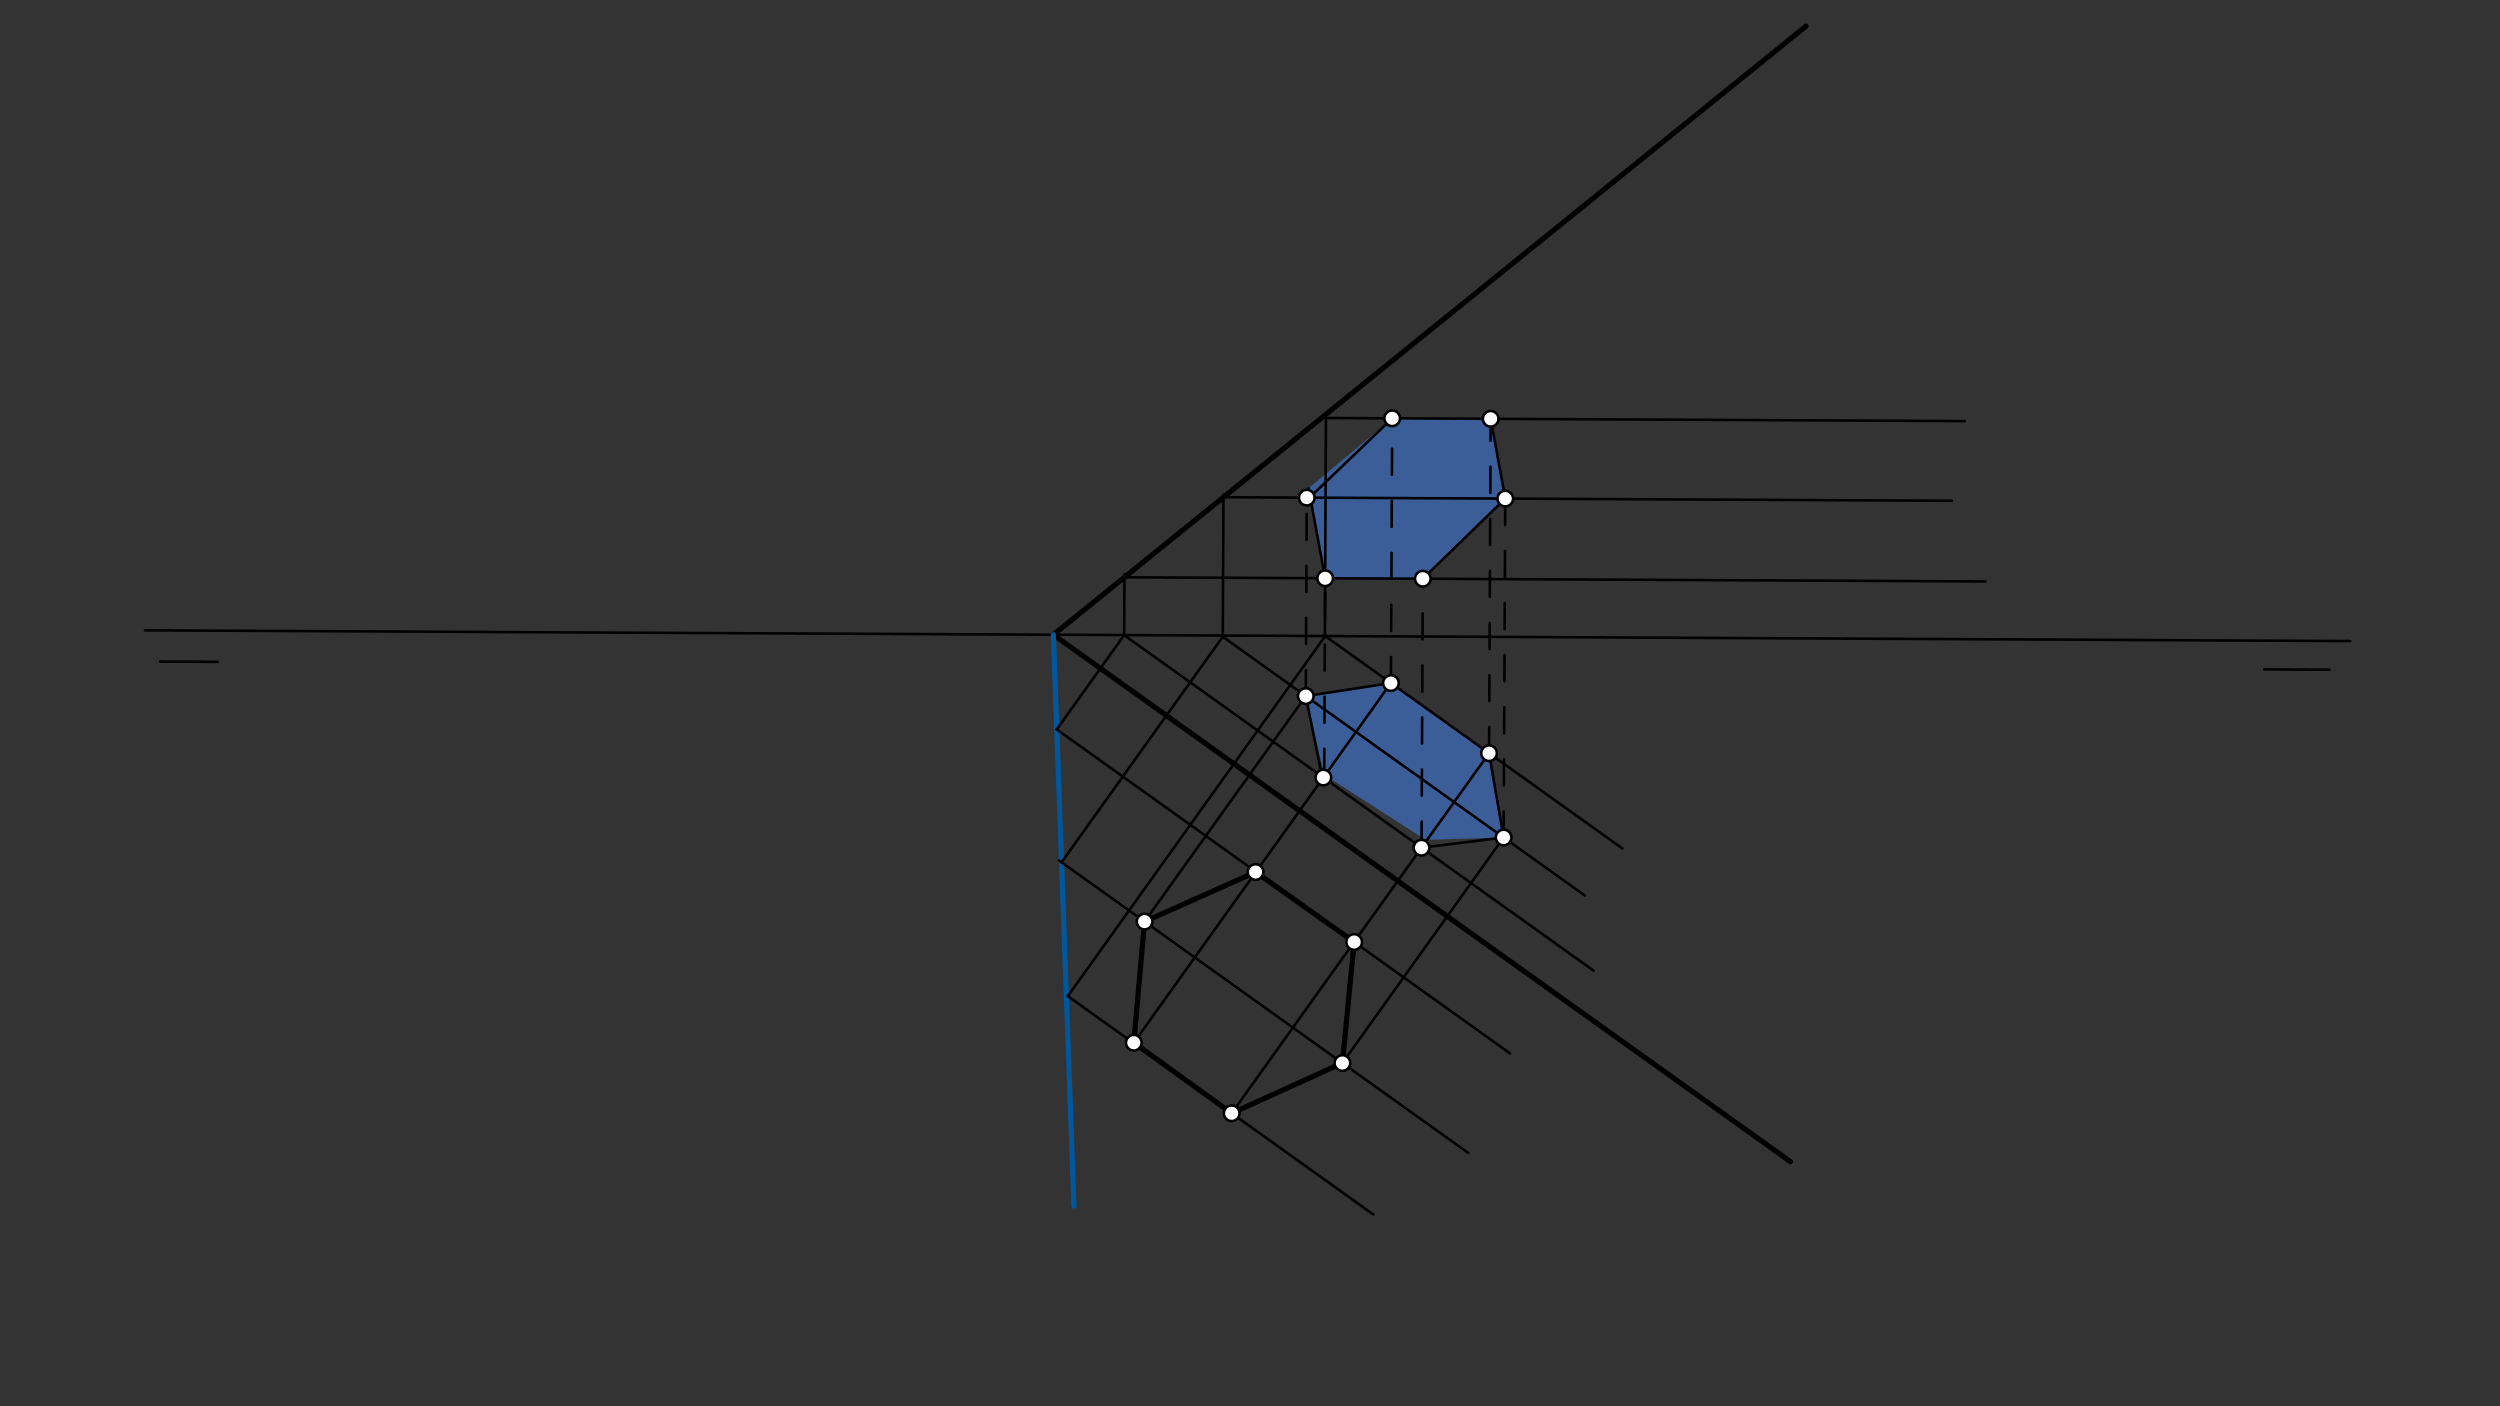 <svg xmlns="http://www.w3.org/2000/svg" class="svg--1it" height="100%" preserveAspectRatio="xMidYMid meet" viewBox="0 0 960 540" width="100%"><rect x="0" y="0" width="960" height="540" fill="#333333" stroke="none"/><defs><marker id="marker-arrow" markerHeight="16" markerUnits="userSpaceOnUse" markerWidth="24" orient="auto-start-reverse" refX="24" refY="4" viewBox="0 0 24 8"><path d="M 0 0 L 24 4 L 0 8 z" stroke="inherit"></path></marker></defs><g class="aux-layer--1FB"></g><g class="main-layer--3Vd"><g class="element--2qn"><g fill="#448aff" opacity="0.5"><path d="M 547.5 322.516 L 508.5 297.516 L 501.422 267.293 L 534.106 262.288 L 571.796 289.23 L 577.39 321.596 L 547.5 322.516 Z" stroke="none"></path></g></g><g class="element--2qn"><g fill="#448aff" opacity="0.5"><path d="M 546.364 222.233 L 508.862 222.05 L 502.5 187.516 L 534.601 160.633 L 572.421 160.817 L 578.023 191.46 L 546.364 222.233 Z" stroke="none"></path></g></g><g class="element--2qn"><line stroke="#000000" stroke-dasharray="none" stroke-linecap="round" stroke-width="1" x1="55.673" x2="902.475" y1="242.048" y2="246.168"></line></g><g class="element--2qn"><line stroke="#000000" stroke-dasharray="none" stroke-linecap="round" stroke-width="1" x1="61.5" x2="83.524" y1="254.047" y2="254.154"></line></g><g class="element--2qn"><line stroke="#000000" stroke-dasharray="none" stroke-linecap="round" stroke-width="1" x1="869.5" x2="894.48" y1="257.047" y2="257.168"></line></g><g class="element--2qn"><line stroke="#000000" stroke-dasharray="none" stroke-linecap="round" stroke-width="2" x1="404.492" x2="693.5" y1="243.745" y2="10.047"></line></g><g class="element--2qn"><line stroke="#000000" stroke-dasharray="none" stroke-linecap="round" stroke-width="2" x1="404.492" x2="687.5" y1="243.745" y2="446.047"></line></g><g class="element--2qn"><line stroke="#01579B" stroke-dasharray="none" stroke-linecap="round" stroke-width="2" x1="404.492" x2="412.387" y1="243.745" y2="463.087"></line></g><g class="element--2qn"><line stroke="#000000" stroke-dasharray="none" stroke-linecap="round" stroke-width="2" x1="482.151" x2="439.516" y1="334.862" y2="353.895"></line></g><g class="element--2qn"><line stroke="#000000" stroke-dasharray="none" stroke-linecap="round" stroke-width="2" x1="439.516" x2="435.379" y1="353.895" y2="400.402"></line></g><g class="element--2qn"><line stroke="#000000" stroke-dasharray="none" stroke-linecap="round" stroke-width="2" x1="435.379" x2="472.965" y1="400.402" y2="427.489"></line></g><g class="element--2qn"><line stroke="#000000" stroke-dasharray="none" stroke-linecap="round" stroke-width="2" x1="472.965" x2="515.484" y1="427.489" y2="408.199"></line></g><g class="element--2qn"><line stroke="#000000" stroke-dasharray="none" stroke-linecap="round" stroke-width="2" x1="515.484" x2="520.006" y1="408.199" y2="361.728"></line></g><g class="element--2qn"><line stroke="#000000" stroke-dasharray="none" stroke-linecap="round" stroke-width="2" x1="520.006" x2="482.151" y1="361.728" y2="334.862"></line></g><g class="element--2qn"><line stroke="#000000" stroke-dasharray="none" stroke-linecap="round" stroke-width="1" x1="527.425" x2="410.045" y1="466.419" y2="382.512"></line></g><g class="element--2qn"><line stroke="#000000" stroke-dasharray="none" stroke-linecap="round" stroke-width="1" x1="410.045" x2="509.131" y1="382.512" y2="243.897"></line></g><g class="element--2qn"><line stroke="#000000" stroke-dasharray="none" stroke-linecap="round" stroke-width="1" x1="508.876" x2="622.995" y1="244.253" y2="325.828"></line></g><g class="element--2qn"><line stroke="#000000" stroke-dasharray="none" stroke-linecap="round" stroke-width="1" x1="435.379" x2="534.106" y1="400.402" y2="262.288"></line></g><g class="element--2qn"><line stroke="#000000" stroke-dasharray="none" stroke-linecap="round" stroke-width="1" x1="472.965" x2="571.796" y1="427.489" y2="289.23"></line></g><g class="element--2qn"><line stroke="#000000" stroke-dasharray="none" stroke-linecap="round" stroke-width="1" x1="563.781" x2="406.723" y1="442.723" y2="330.454"></line></g><g class="element--2qn"><line stroke="#000000" stroke-dasharray="none" stroke-linecap="round" stroke-width="1" x1="407.636" x2="469.542" y1="331.106" y2="244.504"></line></g><g class="element--2qn"><line stroke="#000000" stroke-dasharray="none" stroke-linecap="round" stroke-width="1" x1="469.542" x2="608.538" y1="244.504" y2="343.862"></line></g><g class="element--2qn"><line stroke="#000000" stroke-dasharray="none" stroke-linecap="round" stroke-width="1" x1="439.516" x2="501.422" y1="353.895" y2="267.293"></line></g><g class="element--2qn"><line stroke="#000000" stroke-dasharray="none" stroke-linecap="round" stroke-width="1" x1="515.484" x2="577.39" y1="408.199" y2="321.596"></line></g><g class="element--2qn"><line stroke="#000000" stroke-dasharray="none" stroke-linecap="round" stroke-width="1" x1="579.812" x2="405.695" y1="404.478" y2="280.015"></line></g><g class="element--2qn"><line stroke="#000000" stroke-dasharray="none" stroke-linecap="round" stroke-width="1" x1="405.8" x2="431.677" y1="280.09" y2="243.89"></line></g><g class="element--2qn"><line stroke="#000000" stroke-dasharray="none" stroke-linecap="round" stroke-width="1" x1="431.677" x2="611.917" y1="243.89" y2="372.73"></line></g><g class="element--2qn"><line stroke="#000000" stroke-dasharray="none" stroke-linecap="round" stroke-width="1" x1="501.422" x2="507.5" y1="267.293" y2="297.516"></line></g><g class="element--2qn"><line stroke="#000000" stroke-dasharray="none" stroke-linecap="round" stroke-width="1" x1="501.422" x2="534.106" y1="267.293" y2="262.288"></line></g><g class="element--2qn"><line stroke="#000000" stroke-dasharray="none" stroke-linecap="round" stroke-width="1" x1="571.796" x2="577.39" y1="289.23" y2="321.596"></line></g><g class="element--2qn"><line stroke="#000000" stroke-dasharray="none" stroke-linecap="round" stroke-width="1" x1="577.39" x2="545.861" y1="321.596" y2="325.512"></line></g><g class="element--2qn"><line stroke="#000000" stroke-dasharray="none" stroke-linecap="round" stroke-width="1" x1="431.677" x2="431.791" y1="243.89" y2="220.41"></line></g><g class="element--2qn"><line stroke="#000000" stroke-dasharray="none" stroke-linecap="round" stroke-width="1" x1="431.785" x2="762.375" y1="221.675" y2="223.284"></line></g><g class="element--2qn"><line stroke="#000000" stroke-dasharray="10" stroke-linecap="round" stroke-width="1" x1="508.495" x2="508.862" y1="297.516" y2="222.05"></line></g><g class="element--2qn"><line stroke="#000000" stroke-dasharray="10" stroke-linecap="round" stroke-width="1" x1="545.861" x2="546.364" y1="325.512" y2="222.233"></line></g><g class="element--2qn"><line stroke="#000000" stroke-dasharray="none" stroke-linecap="round" stroke-width="1" x1="469.542" x2="469.807" y1="244.504" y2="189.963"></line></g><g class="element--2qn"><line stroke="#000000" stroke-dasharray="none" stroke-linecap="round" stroke-width="1" x1="469.803" x2="749.486" y1="190.933" y2="192.294"></line></g><g class="element--2qn"><line stroke="#000000" stroke-dasharray="10" stroke-linecap="round" stroke-width="1" x1="501.422" x2="501.81" y1="267.293" y2="187.517"></line></g><g class="element--2qn"><line stroke="#000000" stroke-dasharray="10" stroke-linecap="round" stroke-width="1" x1="577.39" x2="578.023" y1="321.596" y2="191.46"></line></g><g class="element--2qn"><line stroke="#000000" stroke-dasharray="none" stroke-linecap="round" stroke-width="1" x1="508.753" x2="509.162" y1="244.425" y2="160.509"></line></g><g class="element--2qn"><line stroke="#000000" stroke-dasharray="none" stroke-linecap="round" stroke-width="1" x1="509.162" x2="754.489" y1="160.509" y2="161.703"></line></g><g class="element--2qn"><line stroke="#000000" stroke-dasharray="10" stroke-linecap="round" stroke-width="1" x1="534.106" x2="534.601" y1="262.288" y2="160.633"></line></g><g class="element--2qn"><line stroke="#000000" stroke-dasharray="10" stroke-linecap="round" stroke-width="1" x1="571.796" x2="572.421" y1="289.23" y2="160.817"></line></g><g class="element--2qn"><line stroke="#000000" stroke-dasharray="none" stroke-linecap="round" stroke-width="1" x1="508.862" x2="502.5" y1="222.05" y2="187.516"></line></g><g class="element--2qn"><line stroke="#000000" stroke-dasharray="none" stroke-linecap="round" stroke-width="1" x1="504.5" x2="534.601" y1="189.516" y2="160.633"></line></g><g class="element--2qn"><line stroke="#000000" stroke-dasharray="none" stroke-linecap="round" stroke-width="1" x1="572.421" x2="578.023" y1="160.817" y2="191.46"></line></g><g class="element--2qn"><line stroke="#000000" stroke-dasharray="none" stroke-linecap="round" stroke-width="1" x1="578.023" x2="546.364" y1="191.46" y2="222.233"></line></g><g class="element--2qn"><circle cx="482.151" cy="334.862" r="3" stroke="#000000" stroke-width="1" fill="#ffffff"></circle>}</g><g class="element--2qn"><circle cx="520.006" cy="361.728" r="3" stroke="#000000" stroke-width="1" fill="#ffffff"></circle>}</g><g class="element--2qn"><circle cx="515.484" cy="408.199" r="3" stroke="#000000" stroke-width="1" fill="#ffffff"></circle>}</g><g class="element--2qn"><circle cx="472.965" cy="427.489" r="3" stroke="#000000" stroke-width="1" fill="#ffffff"></circle>}</g><g class="element--2qn"><circle cx="435.379" cy="400.402" r="3" stroke="#000000" stroke-width="1" fill="#ffffff"></circle>}</g><g class="element--2qn"><circle cx="439.516" cy="353.895" r="3" stroke="#000000" stroke-width="1" fill="#ffffff"></circle>}</g><g class="element--2qn"><circle cx="534.106" cy="262.288" r="3" stroke="#000000" stroke-width="1" fill="#ffffff"></circle>}</g><g class="element--2qn"><circle cx="571.796" cy="289.23" r="3" stroke="#000000" stroke-width="1" fill="#ffffff"></circle>}</g><g class="element--2qn"><circle cx="501.422" cy="267.293" r="3" stroke="#000000" stroke-width="1" fill="#ffffff"></circle>}</g><g class="element--2qn"><circle cx="577.39" cy="321.596" r="3" stroke="#000000" stroke-width="1" fill="#ffffff"></circle>}</g><g class="element--2qn"><circle cx="508.171" cy="298.57" r="3" stroke="#000000" stroke-width="1" fill="#ffffff"></circle>}</g><g class="element--2qn"><circle cx="545.861" cy="325.512" r="3" stroke="#000000" stroke-width="1" fill="#ffffff"></circle>}</g><g class="element--2qn"><circle cx="508.862" cy="222.05" r="3" stroke="#000000" stroke-width="1" fill="#ffffff"></circle>}</g><g class="element--2qn"><circle cx="546.364" cy="222.233" r="3" stroke="#000000" stroke-width="1" fill="#ffffff"></circle>}</g><g class="element--2qn"><circle cx="501.793" cy="191.089" r="3" stroke="#000000" stroke-width="1" fill="#ffffff"></circle>}</g><g class="element--2qn"><circle cx="578.023" cy="191.46" r="3" stroke="#000000" stroke-width="1" fill="#ffffff"></circle>}</g><g class="element--2qn"><circle cx="534.601" cy="160.633" r="3" stroke="#000000" stroke-width="1" fill="#ffffff"></circle>}</g><g class="element--2qn"><circle cx="572.421" cy="160.817" r="3" stroke="#000000" stroke-width="1" fill="#ffffff"></circle>}</g></g><g class="snaps-layer--2PT"></g><g class="temp-layer--rAP"></g></svg>